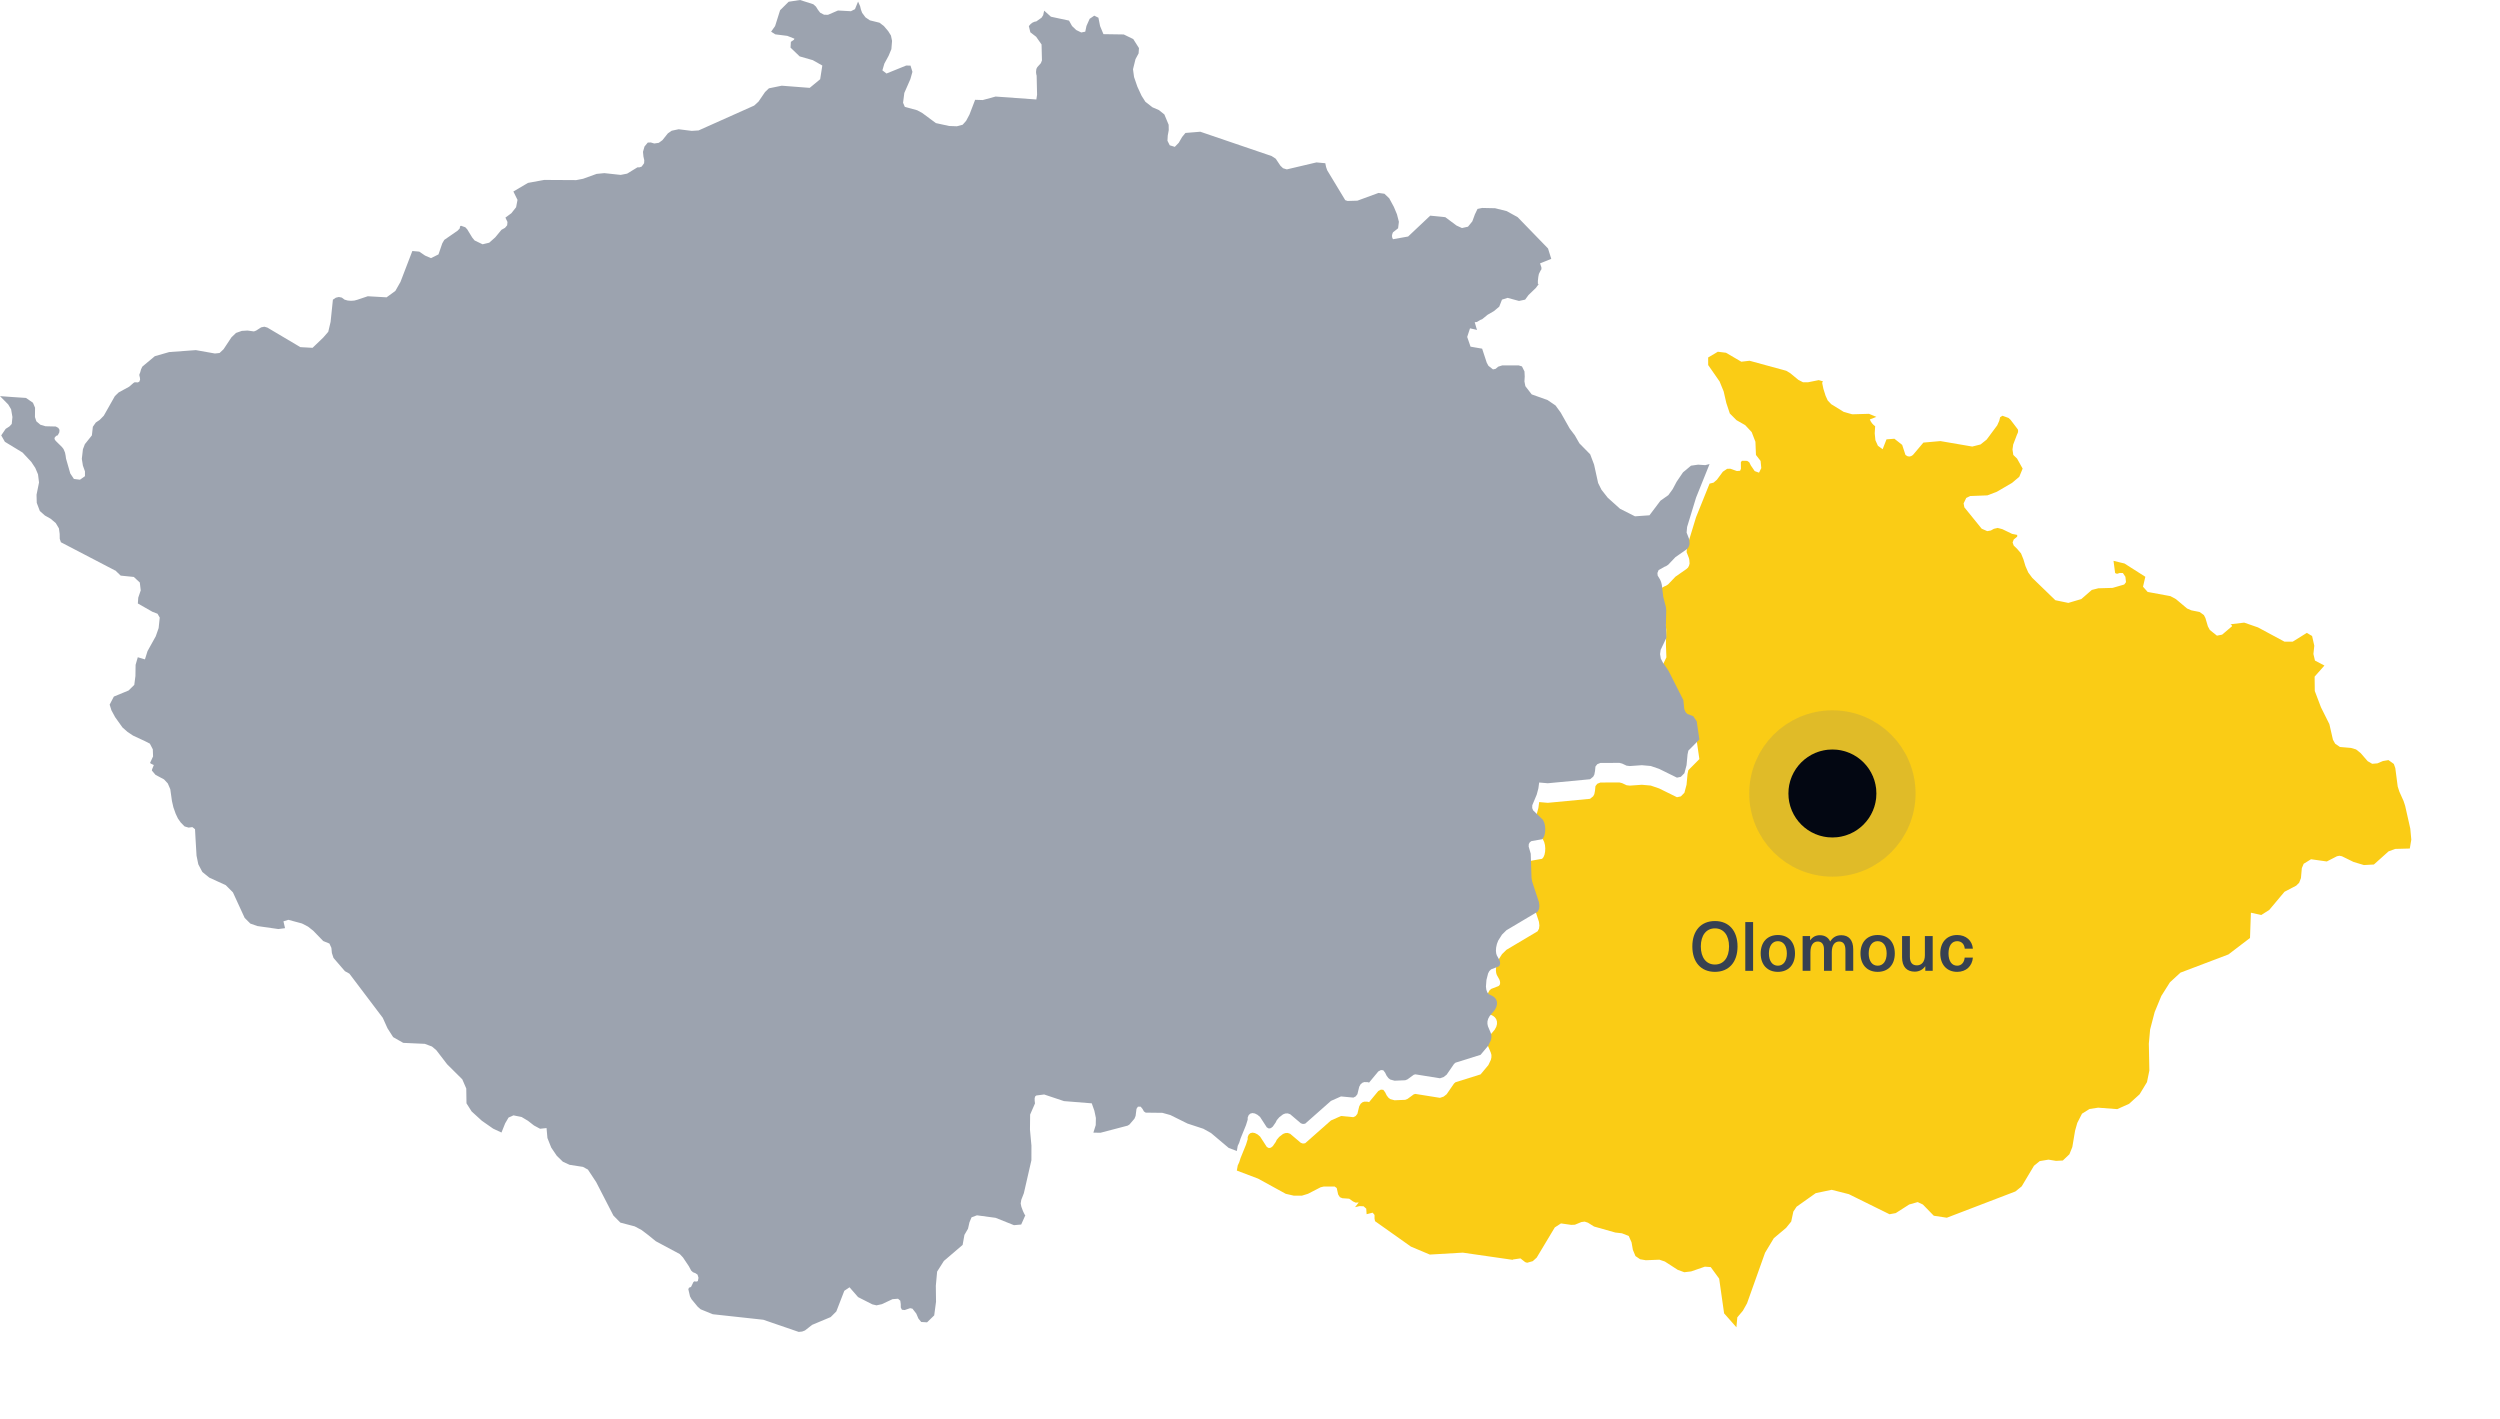 <svg width="511" height="290" viewBox="0 0 511 290" fill="none" xmlns="http://www.w3.org/2000/svg">
<g filter="url(#filter0_d_4832_382)">
<path d="M492.662 165.365L491.613 160.712L491.29 159.727L490.431 157.819L490.092 156.769L489.601 153.007L489.3 152.152L488.207 151.363L487.069 151.555L485.931 152.033L484.871 152.12L483.952 151.584L482.521 149.936L481.569 149.179L480.531 148.875L478.285 148.683L477.314 148.021L476.853 147.199L476.124 144.016L474.406 140.572L473.141 137.241L473.108 134.301L475.113 132.038L473.179 131.02L472.863 129.677L473.041 127.99L472.591 125.998L471.513 125.361L468.642 127.15L466.946 127.157L461.531 124.242L458.712 123.264L455.774 123.615H455.934L456.06 123.681L456.157 123.804L456.243 123.992L454.201 125.723L453.145 125.929L451.698 124.778L451.293 124.032L450.787 122.326L450.478 121.725L449.612 121.099L447.901 120.751L447.042 120.378L444.744 118.448L443.635 117.851L438.979 116.993L438.031 115.925L438.507 113.893L434.249 111.181L433.215 110.931L432.003 110.634L432.33 113.129L432.713 113.289L433.293 113.111L433.918 113.129L434.431 113.893L434.557 114.99L434.189 115.476L431.817 116.164L428.894 116.247L427.566 116.584L425.42 118.448L422.768 119.234L420.117 118.687L415.39 114.114L414.572 113.01L413.999 111.695L413.59 110.334L413.096 109.114L412.289 108.176L411.601 107.506L411.377 106.876L411.608 106.271L412.289 105.706L412.318 105.627L412.333 105.54L412.318 105.438L412.289 105.33L411.262 105.12L409.28 104.16L408.324 103.91L407.547 104.088L406.93 104.435L406.193 104.566L405.055 104.066L401.515 99.699L401.362 98.895L401.898 97.78L402.697 97.389L406.215 97.255L408.16 96.513L411.262 94.702L412.738 93.457L413.427 91.784L412.289 89.738L411.519 88.992L411.355 87.877L411.496 86.867L412.289 84.792L412.452 84.444L412.504 84.111L412.467 83.814L412.289 83.564L410.946 81.797L410.541 81.428L409.306 80.979L408.83 81.276L408.64 82.032L408.235 82.938L406.07 85.853L404.821 86.848L403.132 87.276L396.617 86.157L393.143 86.465L391.005 88.992L390.626 89.238L390.243 89.318L389.852 89.235L389.48 88.992L388.803 86.932L387.215 85.679L385.601 85.802L384.809 87.826L383.839 87.109L383.333 85.972L383.192 84.571L383.281 83.126L382.95 82.847L382.649 82.525L382.392 82.152L382.187 81.736L383.53 81.211L382.024 80.584L378.602 80.682L376.869 80.197L374.3 78.614L373.586 77.858L373.147 76.894L372.697 75.46L372.448 74.255L372.607 73.947L371.756 73.694L369.532 74.142L368.532 74.132L367.594 73.65L365.902 72.26L365.103 71.785L357.613 69.739L355.924 69.935L354.85 69.305L352.793 68.103L351.127 67.896L349.145 69.07L349.152 70.619L351.488 73.976L352.317 76.007L352.86 78.368L353.574 80.515L354.939 81.884L356.716 82.898L358.044 84.317L358.81 86.305L358.918 88.992L359.866 90.216L360.008 91.675L359.543 92.617L358.661 92.291L357.884 91.161L357.546 90.491L357.107 90.198L356.04 90.183L355.835 90.484L355.85 91.824L355.668 92.229L355.013 92.276L353.667 91.805L353.024 91.827L352.15 92.417L350.937 94.058L350.253 94.651L349.435 94.854L346.675 101.709L344.846 107.701L344.741 108.857L345.206 110.048L345.296 110.439L345.351 111.181L345.24 111.616L345.035 112.007L344.708 112.311L342.465 113.872L340.974 115.436L340.535 115.725L340.264 115.827L339.018 116.526L338.776 117.12L338.825 117.641L339.334 118.488L339.539 118.995L339.676 119.535L339.97 121.99L340.513 124.093L340.58 124.76L340.513 127.722L340.613 130.361L339.435 132.831L339.319 133.696L339.472 134.623L339.888 135.42L341.056 137.129L344.076 143.096L344.265 144.939L344.537 145.555L344.913 145.946L346.088 146.38L346.809 147.441L347.352 151.156L345.102 153.423L344.935 154.205L344.73 156.396L344.291 158.043L343.563 158.782L342.77 158.952L339.118 157.153L337.411 156.57L335.593 156.407L333.135 156.581L332.469 156.501L331.562 156.074L331.007 155.932L327.117 155.947L326.482 156.204L326.11 156.682L326.02 157.602L325.883 158.315L325.648 158.76L325.005 159.278L316.362 160.097L314.607 159.944L314.443 161.154L314.105 162.418L313.197 164.594L313.183 165.162L313.372 165.637L315.377 167.577L315.633 168.106L315.793 168.736L315.853 169.41L315.819 170.083L315.7 170.695L315.492 171.198L315.202 171.542L313.019 171.923L312.688 172.165L312.487 172.527L312.457 173.034L312.881 174.493L313.045 179.454L313.19 180.24L314.562 184.418L314.652 185.168L314.573 185.823L314.283 186.356L307.924 190.136L307.005 191.037L306.239 192.247L305.972 192.938L305.808 193.684L305.763 194.358L305.823 194.879L305.949 195.285L306.462 196.201L306.581 196.53L306.63 196.936L306.544 197.309L306.321 197.541L304.781 198.138L304.432 198.468L304.168 198.971L303.829 200.296L303.725 201.661L303.8 202.277L303.978 202.798L304.279 203.197L305.187 203.646L305.566 203.953L305.834 204.344L305.979 204.808L305.983 205.329L305.83 205.894L305.503 206.488L304.484 207.683L304.179 208.241L304.038 208.769L304.03 209.276L304.131 209.761L304.715 211.152L304.848 211.623L304.845 212.126L304.726 212.647L304.22 213.708L302.628 215.606L297.5 217.213L297.202 217.474L295.696 219.661L295.086 220.143L294.331 220.4L289.303 219.596L288.98 219.679L287.682 220.628L287.228 220.805L285.045 220.896L284.171 220.657L283.792 220.364L283.439 219.904L283.119 219.256L282.743 218.763L282.26 218.716L281.72 219.006L279.839 221.28L279.537 221.189L278.849 221.178L278.466 221.319L278.109 221.62L277.827 222.131L277.455 223.648L277.098 224.111L276.625 224.35L274.1 224.111L272.047 225.024L266.778 229.68L266.324 229.742L265.9 229.604L263.713 227.75L263.204 227.573L262.709 227.602L262.248 227.779L261.482 228.369L260.976 228.963L260.746 229.434L260.158 230.278L259.775 230.582L259.362 230.669L258.938 230.437L257.562 228.315L257.027 227.862L256.495 227.595L256 227.511L255.569 227.62L255.234 227.92L255.03 228.413V228.855L254.68 229.981L253.568 232.711L253.297 233.573L252.992 234.217L252.813 235.238L252.806 235.264L257.146 236.908L262.806 240.014L264.438 240.391H266.119L267.347 240.014L269.939 238.678L270.571 238.53L272.802 238.523L273.226 238.834L273.52 240.159L273.881 240.71L274.375 240.916L275.77 241.014L276.57 241.582L277.113 241.821L277.723 241.781L276.975 242.741L277.897 242.531L278.715 242.564L279.258 243.049L279.337 244.182L280.571 243.871L280.954 244.331V245.076L281.058 245.609L288.392 250.805L292.256 252.434L298.991 252.04L309.185 253.51L309.267 253.437L310.78 253.216L311.747 253.98L312.152 254.107L313.298 253.781L314.097 253.057L317.798 246.887L319.062 246.065L321.163 246.366L321.918 246.329L323.235 245.786L323.904 245.699L324.577 245.92L325.82 246.699L330.174 247.93L331.524 248.085L332.915 248.636L333.488 249.929L333.759 251.467L334.288 252.738L335.243 253.394L336.404 253.593L339.178 253.481L340.294 253.854L342.93 255.555L344.269 256.044L345.671 255.878L348.475 254.907L349.673 254.994L351.398 257.355L352.406 264.449L354.924 267.298L355.106 265.267L356.255 263.895L357.092 262.403L360.778 252.061L362.57 249.088L365.08 246.974L366.125 245.681L366.557 243.653L367.219 242.654L371.138 239.877L374.4 239.196L377.903 240.087L386.219 244.193L387.487 243.958L388.908 243.052L390.243 242.198L391.976 241.705L393.039 242.205L395.267 244.497L397.933 244.903L406.022 241.803L411.943 239.536L413.229 238.497L415.747 234.279L416.922 233.33L418.715 233.03L420.251 233.283L421.645 233.207L422.984 231.932L423.583 230.455L424.144 227.12L424.598 225.52L425.561 223.637L427.094 222.677L428.856 222.409L432.765 222.706L435.182 221.624L437.332 219.676L438.845 217.181L439.329 214.809L439.236 209.979L439.221 209.327L439.485 206.423L440.411 202.871L441.776 199.568L443.531 196.788L445.677 194.811L455.488 191.088L458.184 189.031L459.902 187.721L460.036 183.879L460.084 182.557L462.208 183.024L463.844 181.981L466.946 178.281L469.344 177.028L469.947 176.431L470.315 175.475L470.494 173.447L470.873 172.553L472.372 171.629L475.596 172.085L477.675 171.017L478.181 170.916L478.686 171.017L481.074 172.187L483.183 172.817L485.224 172.705L488.214 170.025L489.579 169.518L492.562 169.439L492.87 167.621L492.662 165.365Z" fill="#FACC15"/>
</g>
<circle cx="374.542" cy="162.188" r="9" fill="#030712"/>
<circle cx="374.542" cy="162.188" r="13" stroke="#6B7280" stroke-opacity="0.18" stroke-width="8"/>
<path d="M350.533 188.26C353.389 188.26 355.153 190.248 355.153 193.454C355.153 196.66 353.389 198.648 350.533 198.648C347.677 198.648 345.913 196.66 345.913 193.454C345.913 190.248 347.677 188.26 350.533 188.26ZM350.533 189.758C348.755 189.758 347.649 191.172 347.649 193.454C347.649 195.736 348.755 197.15 350.533 197.15C352.311 197.15 353.417 195.736 353.417 193.454C353.417 191.172 352.311 189.758 350.533 189.758Z" fill="#374151"/>
<path d="M358.334 198.438H356.738V188.47H358.334V198.438Z" fill="#374151"/>
<path d="M363.399 191.116C365.555 191.116 366.899 192.572 366.899 194.882C366.899 197.192 365.555 198.648 363.399 198.648C361.243 198.648 359.885 197.192 359.885 194.882C359.885 192.572 361.243 191.116 363.399 191.116ZM363.399 192.376C362.265 192.376 361.565 193.342 361.565 194.882C361.565 196.422 362.265 197.388 363.399 197.388C364.533 197.388 365.233 196.422 365.233 194.882C365.233 193.342 364.533 192.376 363.399 192.376Z" fill="#374151"/>
<path d="M376.365 191.158C377.877 191.158 378.801 192.138 378.801 194.056V198.438H377.205V194.21C377.205 192.95 376.715 192.446 375.917 192.446C374.979 192.446 374.419 193.244 374.419 194.602V198.438H372.823V194.042C372.823 193.034 372.375 192.446 371.549 192.446C370.597 192.446 370.051 193.258 370.051 194.63V198.438H368.455V191.326H369.981V192.18H370.009C370.513 191.494 371.143 191.158 371.983 191.158C372.963 191.158 373.719 191.606 374.083 192.446C374.601 191.634 375.287 191.158 376.365 191.158Z" fill="#374151"/>
<path d="M383.798 191.116C385.954 191.116 387.298 192.572 387.298 194.882C387.298 197.192 385.954 198.648 383.798 198.648C381.642 198.648 380.284 197.192 380.284 194.882C380.284 192.572 381.642 191.116 383.798 191.116ZM383.798 192.376C382.664 192.376 381.964 193.342 381.964 194.882C381.964 196.422 382.664 197.388 383.798 197.388C384.932 197.388 385.632 196.422 385.632 194.882C385.632 193.342 384.932 192.376 383.798 192.376Z" fill="#374151"/>
<path d="M391.374 198.606C389.764 198.606 388.784 197.626 388.784 195.68V191.326H390.38V195.54C390.38 196.814 390.926 197.318 391.822 197.318C392.732 197.318 393.446 196.632 393.446 195.274V191.326H395.042V198.438H393.53V197.514H393.502C393.054 198.158 392.312 198.606 391.374 198.606Z" fill="#374151"/>
<path d="M400.052 191.116C401.872 191.116 403.118 192.278 403.258 193.902H401.592C401.522 192.978 400.92 192.376 400.052 192.376C398.932 192.376 398.274 193.328 398.274 194.882C398.274 196.436 398.932 197.388 400.052 197.388C400.92 197.388 401.508 196.702 401.578 195.736H403.258C403.118 197.458 401.886 198.648 400.052 198.648C397.952 198.648 396.594 197.192 396.594 194.882C396.594 192.572 397.952 191.116 400.052 191.116Z" fill="#374151"/>
<path d="M346.088 146.38L344.913 145.946L344.537 145.555L344.266 144.939L344.076 143.096L341.056 137.129L339.889 135.42L339.472 134.623L339.319 133.696L339.435 132.831L340.614 130.361L340.513 127.722L340.58 124.76L340.513 124.093L339.97 121.99L339.677 119.535L339.539 118.995L339.334 118.488L338.825 117.641L338.777 117.12L339.018 116.526L340.264 115.827L340.536 115.725L340.974 115.436L342.466 113.872L344.708 112.311L345.036 112.007L345.24 111.616L345.352 111.181L345.296 110.439L345.207 110.048L344.742 108.857L344.846 107.701L346.676 101.709L349.435 94.854L348.55 95.075L347.088 94.977L345.642 95.184L344.005 96.549L342.696 98.479L341.904 99.974L341.015 101.202L339.398 102.342L337.151 105.326L334.191 105.536L331.13 103.99L328.624 101.738L327.341 100.105L326.657 98.725L325.827 94.956L325.035 92.863L322.83 90.621L321.904 88.992L320.848 87.598L318.996 84.314L317.947 82.876L316.325 81.772L313.079 80.613L311.784 78.933L311.595 77.966L311.654 76.956L311.602 75.924L311.089 74.892L310.397 74.682H307.076L306.225 74.95L305.704 75.392L305.169 75.508L304.235 74.772L303.889 74.132L302.948 71.267L300.579 70.858L299.895 68.874L300.468 67.111L301.922 67.433L301.788 67.093L301.431 65.858L301.877 65.818L302.547 65.405L302.948 65.249L304.068 64.337L305.351 63.595L306.444 62.682L307.006 61.245L308.151 60.883L310.487 61.513L311.74 61.245L312.424 60.307L313.923 58.862L314.548 58.011L314.347 58.076L314.339 57.417L314.436 56.563L314.548 55.998L314.864 55.353L315.068 55.042V54.673L314.789 53.833L317.08 52.916L316.418 50.791L310.208 44.389L307.973 43.154L305.592 42.561L302.948 42.506L302.004 42.702L301.468 43.821L300.944 45.247L300.055 46.337L298.824 46.612L297.719 46.105L295.414 44.389L292.338 44.081L287.82 48.343L284.722 48.897L284.569 48.56L284.517 48.209L284.58 47.854L284.722 47.489L285.771 46.66L285.934 45.334L285.536 43.792L284.904 42.282L283.952 40.526L282.974 39.602L281.769 39.436L277.451 41.018L275.432 41.076L274.967 40.913L271.282 34.808L271.047 34.127L270.891 33.363L269.08 33.197L263.026 34.623L262.256 34.388L261.72 33.878L260.757 32.44L259.928 31.901L251.199 28.924L245.342 26.925L242.304 27.175L241.627 27.997L240.935 29.188L240.128 30.018L240.005 29.978L239.094 29.699L238.629 28.772L238.689 27.707L238.893 26.585L238.871 25.499L237.997 23.395L236.889 22.504L235.569 21.936L234.115 20.799L233.341 19.582L232.482 17.728L231.801 15.751L231.586 14.154L232.095 12.09L232.731 10.91L232.805 9.827L231.638 7.984L229.693 7.043L225.542 6.981L224.858 5.33L224.516 3.621L223.668 3.201L222.723 3.845L222.069 5.319V5.33L221.827 6.474L221.005 6.637L219.983 6.141L219.123 5.319L218.506 4.208L214.813 3.418L213.426 2.176L213.225 3.103L212.887 3.621L211.831 4.37L211.414 4.457L211.001 4.649L210.633 4.946L210.302 5.33H210.295L210.603 6.601L211.786 7.513L212.894 9.089L212.976 12.351L212.749 12.919L212.035 13.709L211.831 14.093L211.764 14.719L211.808 15.146L211.89 15.465L211.979 19.361L211.831 20.332L203.504 19.734L200.867 20.451L199.316 20.4L198.164 23.406L197.472 24.706L196.762 25.499L195.586 25.81L194.006 25.752L191.298 25.162L188.513 23.102L187.472 22.537L184.943 21.841L184.586 21.002L184.842 18.999L186.081 16.175L186.501 14.683L186.11 13.412L185.229 13.394L181.198 15.027L180.361 14.382L180.759 13.014L181.633 11.399L182.198 10.044L182.336 8.357L182.109 7.26L181.551 6.369L180.67 5.33L179.773 4.642L177.806 4.16L176.902 3.545L176.218 2.622L175.969 1.948L175.809 1.271L175.389 0.319L174.757 1.872L173.927 2.292L171.283 2.147L169.241 3.027L168.434 3.009L167.642 2.593L167.17 1.977L166.783 1.354L166.233 0.865L163.522 0L161.201 0.358L159.453 2.089L158.43 5.33L157.616 6.474L158.468 7.021L160.93 7.332L162.384 7.908L162.272 8.136L161.655 8.553L161.584 9.733L163.447 11.525L166.136 12.297L168.081 13.394L167.642 16.193L165.504 17.96L159.784 17.518L157.162 18.054L156.374 18.811L155.039 20.77L154.15 21.581L142.789 26.661L141.387 26.752L138.72 26.418L137.296 26.719L136.511 27.262L135.399 28.652L134.652 29.196L133.733 29.33L133.023 29.12L132.405 29.141L131.736 29.949L131.427 31.035L131.516 31.984L131.691 32.77L131.654 33.36L131.156 34.051L130.736 34.196L130.289 34.207L128.181 35.492L126.868 35.75L123.524 35.388L121.948 35.543L119.177 36.543L117.771 36.814L111.226 36.778L107.916 37.386L104.934 39.142L105.778 40.855L105.491 42.361L104.521 43.585L103.305 44.48L103.729 45.374L103.662 46.048L103.223 46.573L102.501 46.971L101.233 48.51L99.999 49.607L98.641 49.933L97.016 49.154L96.532 48.568L95.51 46.891L95.115 46.457L94.227 46.142L94.026 46.279L93.978 46.681L93.542 47.145L90.809 49.035L90.4 49.745L89.626 52L88.094 52.761L86.882 52.239L85.699 51.432L84.282 51.305L81.858 57.62L80.809 59.467L79.016 60.774L75.175 60.553L73.118 61.245L73.103 61.255H73.096L72.434 61.433L71.746 61.484L71.069 61.429L70.429 61.245L69.864 60.828L69.261 60.705L68.652 60.846L68.045 61.255L67.573 65.789L67.097 67.817L66.067 69.004L64.475 70.532L63.888 71.094L61.396 70.956L54.646 66.955L54.032 66.778L53.378 66.912L52.355 67.57L51.901 67.744L50.6 67.563L49.432 67.632L48.242 68.052L47.305 68.954L45.695 71.387L44.88 72.151L43.932 72.256L40.034 71.564L34.582 71.963L31.644 72.806L29.625 74.49L29.082 74.95L28.826 75.5L28.673 76.062L28.48 76.561L28.494 76.789L28.591 77.162L28.636 77.6L28.48 78.006L28.186 78.162L27.528 78.136L27.267 78.288L26.401 79.042L24.259 80.211L23.478 80.968L21.216 84.969L20.387 85.816L19.573 86.374L18.978 87.236L18.781 88.992L17.345 90.788L16.951 91.827L16.724 93.793L16.944 95.166L17.367 96.35V97.331L16.348 98.052L15.106 97.896L14.366 96.777L13.492 93.732L13.418 93.16L13.291 92.515L12.99 91.795L12.67 91.378L11.399 90.125L11.209 89.868L11.134 89.622L11.201 89.397L11.399 89.188L11.488 89.108L11.588 89.043L11.685 89.01L11.796 88.992L12.124 88.369L12.161 87.859L11.919 87.46L11.399 87.178L9.305 87.127L8.241 86.809L7.427 86.11L7.144 85.244L7.166 83.343L6.735 82.319L5.333 81.352L1.837 81.102L0 80.968L1.681 82.673L2.269 83.658L2.54 85.241L2.402 86.66L1.915 87.174L1.16 87.656L0.249 88.992L1 90.306L4.604 92.497L6.389 94.405L7.211 95.64L7.769 96.954L7.977 98.617L7.468 101.126L7.512 102.781L8.144 104.453L9.175 105.37L10.342 106.025L11.399 106.916L12.046 108.002L12.198 109.132L12.213 110.135L12.447 110.834L23.478 116.584H23.552L24.668 117.655L27.349 117.927L28.576 119.064L28.766 120.672L28.26 122.156L28.178 123.351L31.161 125.053L32.199 125.448L32.652 126.241L32.425 128.377L31.838 130.057L30.157 133.081L29.625 134.775L28.163 134.341L27.717 135.887L27.68 138.186L27.446 139.989L26.285 141.134L23.273 142.379L22.414 144.027L22.775 145.182L23.53 146.583L25.036 148.694L26.081 149.614L27.197 150.356L29.625 151.486L30.633 152L31.235 153.159L31.287 154.611L30.67 155.951L30.86 156.095L31.44 156.374L31.094 157.232L31.042 157.497L31.786 158.377L33.526 159.307L34.296 160.133L34.806 161.317L35.148 163.736L35.441 165.017L35.906 166.325L36.367 167.299L36.94 168.117L37.729 168.921L38.55 169.163L39.32 169.058L39.863 169.486L39.96 171.321L40.172 174.895L40.533 176.662L41.362 178.237L42.786 179.389L46.145 180.928L47.614 182.409L50.005 187.612L51.158 188.774L52.604 189.285L56.896 189.897L58.261 189.719L57.937 188.322L58.938 188.01L61.727 188.76L62.962 189.404L64.018 190.234L66.067 192.348L67.331 192.859L67.737 193.746L67.837 194.792L68.168 195.803L70.496 198.504L70.511 198.515L71.415 199.014L78.239 208.041L79.198 210.171L80.359 211.988L82.423 213.161L86.83 213.361L88.291 213.907L89.18 214.657L91.397 217.543L94.491 220.613L95.305 222.493L95.35 225.52L96.399 227.175L98.492 229.086L100.798 230.694L102.501 231.491L103.253 229.615L103.948 228.427L104.956 227.978L105.424 228.076L106.629 228.322L107.909 229.086L109.147 230.05L110.389 230.719L111.713 230.575L111.895 232.61L112.673 234.568L113.811 236.249L115.053 237.458L116.432 238.092L119.147 238.508L120.17 239.062L121.866 241.637L125.384 248.469L126.808 249.903L129.739 250.671L131.126 251.41L132.454 252.416L134.049 253.709L138.954 256.338L139.594 257.015L140.806 258.825L141.275 259.705L141.643 260.042L142.149 260.241L142.584 260.542L142.774 261.193L142.636 261.863L142.305 261.965L141.952 261.899L141.732 262.051L141.245 263.055L140.829 263.203L140.695 263.514L141.033 264.974L141.349 265.56L142.606 267.088L143.216 267.621L145.697 268.631L156.024 269.757L163.258 272.244L163.96 272.168L164.533 271.948L166.002 270.8L169.792 269.21L170.945 268.059L172.577 263.837L173.641 263.12L175.389 265.126L178.297 266.607L179.156 266.813L180.249 266.574L182.432 265.549L183.556 265.462L184.02 265.864L184.113 266.545L184.121 267.258L184.355 267.711L184.92 267.773L186.032 267.392L186.508 267.494L187.293 268.504L187.721 269.511L188.293 270.209L189.491 270.286L190.622 269.185L190.953 268.862L191.324 266.082L191.284 262.808L191.548 259.915L192.927 257.739L196.762 254.458L197.13 252.405L197.862 251.149L198.156 249.845L198.584 248.824L199.685 248.411L203.489 248.922L207.256 250.425L208.733 250.294L209.57 248.411L209.413 248.219L209.086 247.524L208.77 246.673L208.629 245.996L208.748 245.247L209.276 243.892L210.819 237.157L210.827 234.181L210.525 230.886L210.559 227.815L211.552 225.541L211.485 224.959V224.455L211.596 224.093L211.831 223.916L213.426 223.713L217.48 225.067L223.155 225.52L223.69 227.041L223.999 228.507L223.969 229.97L223.486 231.509L224.932 231.538L230.492 230.079L230.868 229.843L231.879 228.663L232.117 228.094L232.3 226.646L232.593 226.204L233.151 226.201L233.519 226.646L233.821 227.182L234.185 227.424L237.595 227.464L239.224 227.917L242.728 229.655L245.967 230.719L247.532 231.592L251.136 234.63L252.806 235.264L252.813 235.238L252.992 234.217L253.297 233.573L253.568 232.711L254.68 229.981L255.03 228.855V228.413L255.234 227.92L255.569 227.62L256 227.511L256.495 227.595L257.027 227.863L257.562 228.315L258.938 230.437L259.362 230.669L259.775 230.582L260.158 230.278L260.746 229.434L260.976 228.963L261.482 228.369L262.248 227.779L262.709 227.602L263.204 227.573L263.714 227.75L265.9 229.604L266.324 229.742L266.778 229.68L272.048 225.024L274.1 224.111L276.626 224.35L277.098 224.111L277.455 223.648L277.827 222.131L278.11 221.62L278.467 221.319L278.85 221.178L279.538 221.189L279.839 221.28L281.721 219.006L282.26 218.716L282.743 218.763L283.119 219.256L283.439 219.904L283.792 220.364L284.171 220.657L285.045 220.896L287.228 220.805L287.682 220.628L288.98 219.679L289.304 219.596L294.332 220.4L295.086 220.143L295.696 219.661L297.203 217.474L297.5 217.213L302.628 215.606L304.22 213.708L304.726 212.647L304.845 212.126L304.849 211.623L304.715 211.152L304.131 209.761L304.031 209.276L304.038 208.769L304.179 208.241L304.484 207.683L305.503 206.488L305.83 205.894L305.983 205.329L305.979 204.808L305.834 204.344L305.566 203.953L305.187 203.646L304.28 203.197L303.978 202.798L303.8 202.277L303.726 201.661L303.83 200.296L304.168 198.971L304.432 198.468L304.782 198.138L306.321 197.541L306.545 197.309L306.63 196.936L306.582 196.53L306.463 196.201L305.949 195.285L305.823 194.879L305.764 194.358L305.808 193.684L305.972 192.939L306.24 192.247L307.006 191.038L307.924 190.136L314.284 186.356L314.574 185.823L314.652 185.168L314.563 184.418L313.19 180.24L313.045 179.454L312.882 174.493L312.458 173.034L312.487 172.527L312.688 172.165L313.019 171.923L315.202 171.542L315.492 171.198L315.701 170.695L315.82 170.083L315.853 169.41L315.794 168.736L315.634 168.106L315.377 167.577L313.372 165.637L313.183 165.162L313.198 164.594L314.105 162.418L314.444 161.154L314.607 159.944L316.363 160.097L325.005 159.278L325.649 158.76L325.883 158.315L326.021 157.602L326.11 156.682L326.482 156.204L327.118 155.947L331.008 155.932L331.562 156.074L332.469 156.501L333.135 156.581L335.593 156.407L337.412 156.57L339.119 157.153L342.771 158.952L343.563 158.782L344.292 158.043L344.731 156.396L344.935 154.205L345.102 153.423L347.352 151.156L346.809 147.441L346.088 146.38Z" fill="#9CA3AF"/>
<defs>
<filter id="filter0_d_4832_382" x="234.806" y="53.896" width="276.064" height="235.402" filterUnits="userSpaceOnUse" color-interpolation-filters="sRGB">
<feFlood flood-opacity="0" result="BackgroundImageFix"/>
<feColorMatrix in="SourceAlpha" type="matrix" values="0 0 0 0 0 0 0 0 0 0 0 0 0 0 0 0 0 0 127 0" result="hardAlpha"/>
<feOffset dy="4"/>
<feGaussianBlur stdDeviation="9"/>
<feComposite in2="hardAlpha" operator="out"/>
<feColorMatrix type="matrix" values="0 0 0 0 0.235 0 0 0 0 0.235 0 0 0 0 0.235 0 0 0 0.2 0"/>
<feBlend mode="normal" in2="BackgroundImageFix" result="effect1_dropShadow_4832_382"/>
<feBlend mode="normal" in="SourceGraphic" in2="effect1_dropShadow_4832_382" result="shape"/>
</filter>
</defs>
</svg>

